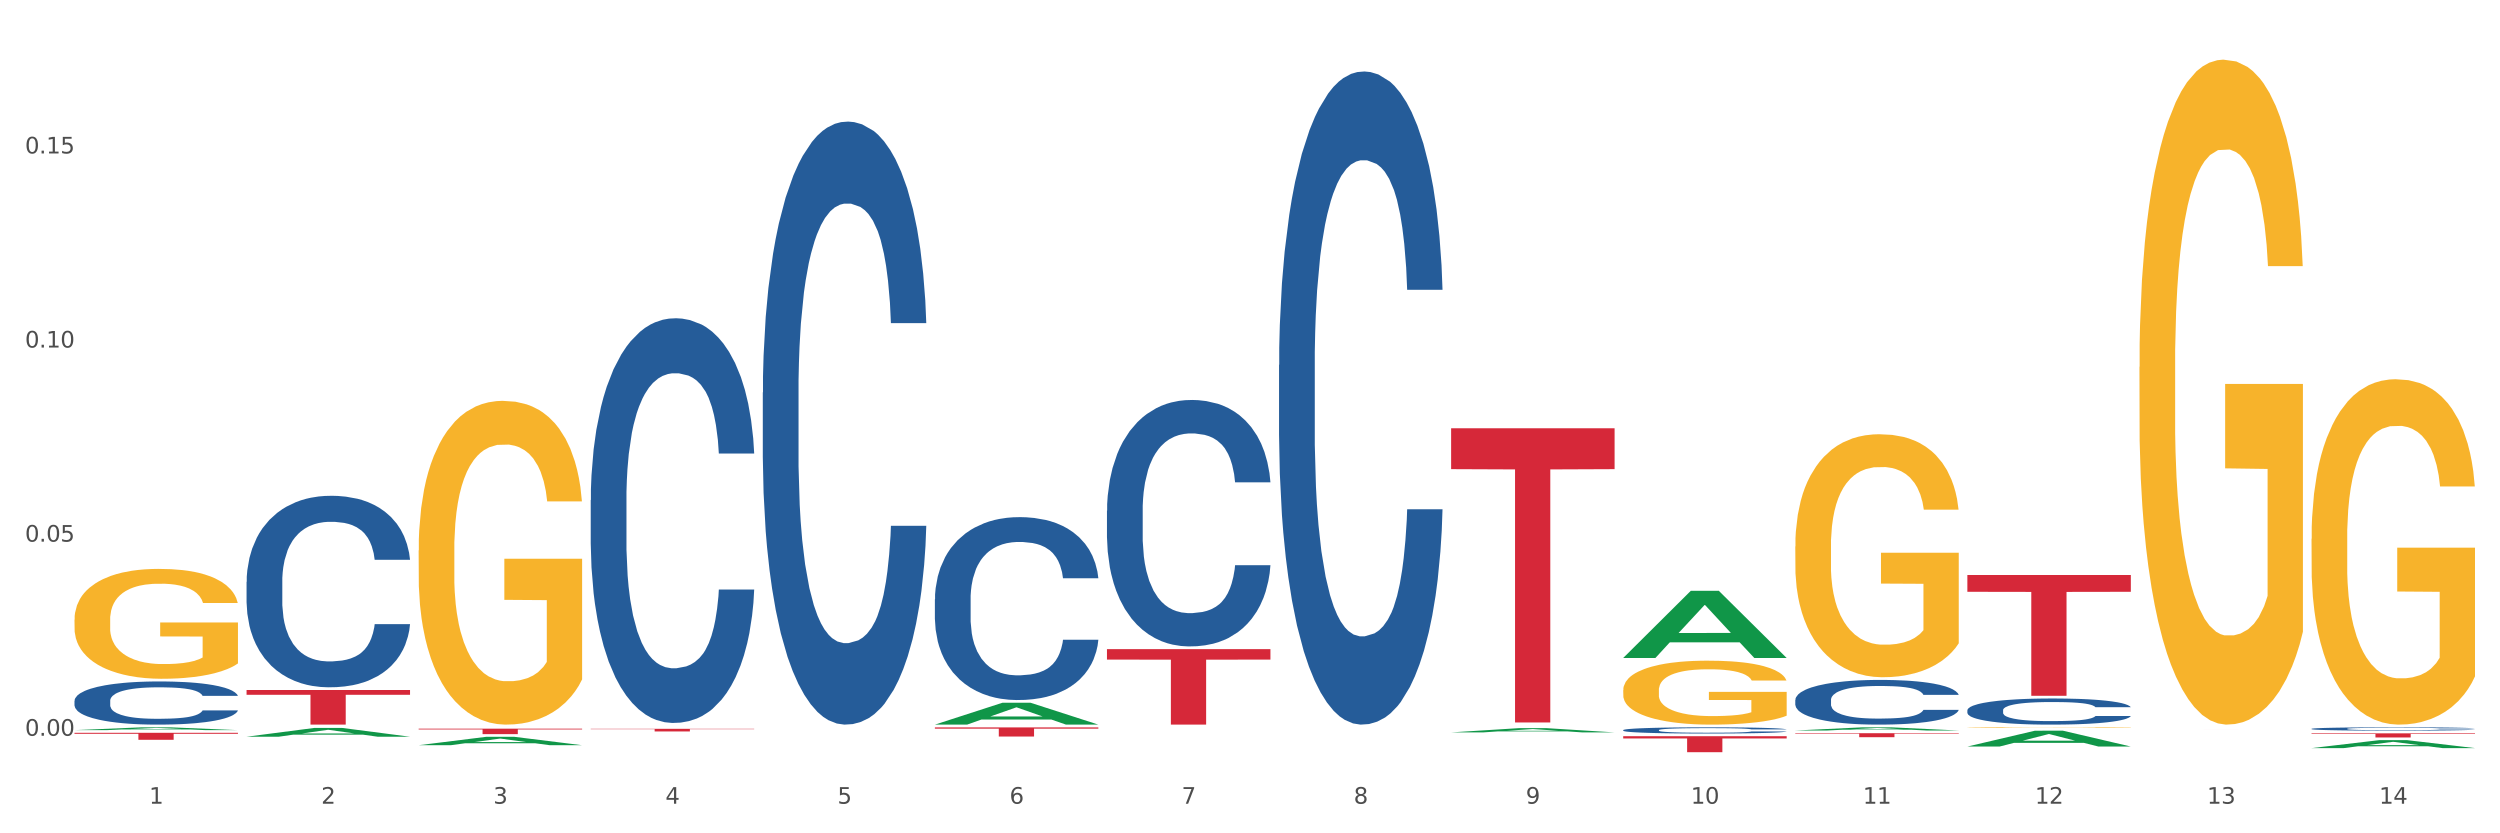 <?xml version="1.0" encoding="utf-8" standalone="no"?>
<!DOCTYPE svg PUBLIC "-//W3C//DTD SVG 1.1//EN"
  "http://www.w3.org/Graphics/SVG/1.1/DTD/svg11.dtd">
<svg xmlns:xlink="http://www.w3.org/1999/xlink" width="1080pt" height="360pt" viewBox="0 0 1080 360" xmlns="http://www.w3.org/2000/svg" version="1.1">
 <rect x="0" y="0" width="1080" height="360" fill="#333333" stroke="none"/>
 <defs>
  <style type="text/css">*{stroke-linejoin: round; stroke-linecap: butt}</style>
 </defs>
 <g id="figure_1">
  <g id="patch_1">
   <path d="M 0 360 
L 1080 360 
L 1080 0 
L 0 0 
z
" style="fill: #ffffff; stroke: #ffffff; stroke-linejoin: miter"/>
  </g>
  <g id="axes_1">
   <g id="matplotlib.axis_1">
    <g id="xtick_1">
     <g id="text_1">
      <!-- 1 -->
      <g style="fill: #4d4d4d" transform="translate(64.432 347.204) scale(0.096 -0.096)">
       <defs>
        <path id="DejaVuSans-31" d="M 794 531 
L 1825 531 
L 1825 4091 
L 703 3866 
L 703 4441 
L 1819 4666 
L 2450 4666 
L 2450 531 
L 3481 531 
L 3481 0 
L 794 0 
L 794 531 
z
" transform="scale(0.016)"/>
       </defs>
       <use xlink:href="#DejaVuSans-31"/>
      </g>
     </g>
    </g>
    <g id="xtick_2">
     <g id="text_2">
      <!-- 2 -->
      <g style="fill: #4d4d4d" transform="translate(138.771 347.204) scale(0.096 -0.096)">
       <defs>
        <path id="DejaVuSans-32" d="M 1228 531 
L 3431 531 
L 3431 0 
L 469 0 
L 469 531 
Q 828 903 1448 1529 
Q 2069 2156 2228 2338 
Q 2531 2678 2651 2914 
Q 2772 3150 2772 3378 
Q 2772 3750 2511 3984 
Q 2250 4219 1831 4219 
Q 1534 4219 1204 4116 
Q 875 4013 500 3803 
L 500 4441 
Q 881 4594 1212 4672 
Q 1544 4750 1819 4750 
Q 2544 4750 2975 4387 
Q 3406 4025 3406 3419 
Q 3406 3131 3298 2873 
Q 3191 2616 2906 2266 
Q 2828 2175 2409 1742 
Q 1991 1309 1228 531 
z
" transform="scale(0.016)"/>
       </defs>
       <use xlink:href="#DejaVuSans-32"/>
      </g>
     </g>
    </g>
    <g id="xtick_3">
     <g id="text_3">
      <!-- 3 -->
      <g style="fill: #4d4d4d" transform="translate(213.109 347.204) scale(0.096 -0.096)">
       <defs>
        <path id="DejaVuSans-33" d="M 2597 2516 
Q 3050 2419 3304 2112 
Q 3559 1806 3559 1356 
Q 3559 666 3084 287 
Q 2609 -91 1734 -91 
Q 1441 -91 1130 -33 
Q 819 25 488 141 
L 488 750 
Q 750 597 1062 519 
Q 1375 441 1716 441 
Q 2309 441 2620 675 
Q 2931 909 2931 1356 
Q 2931 1769 2642 2001 
Q 2353 2234 1838 2234 
L 1294 2234 
L 1294 2753 
L 1863 2753 
Q 2328 2753 2575 2939 
Q 2822 3125 2822 3475 
Q 2822 3834 2567 4026 
Q 2313 4219 1838 4219 
Q 1578 4219 1281 4162 
Q 984 4106 628 3988 
L 628 4550 
Q 988 4650 1302 4700 
Q 1616 4750 1894 4750 
Q 2613 4750 3031 4423 
Q 3450 4097 3450 3541 
Q 3450 3153 3228 2886 
Q 3006 2619 2597 2516 
z
" transform="scale(0.016)"/>
       </defs>
       <use xlink:href="#DejaVuSans-33"/>
      </g>
     </g>
    </g>
    <g id="xtick_4">
     <g id="text_4">
      <!-- 4 -->
      <g style="fill: #4d4d4d" transform="translate(287.448 347.204) scale(0.096 -0.096)">
       <defs>
        <path id="DejaVuSans-34" d="M 2419 4116 
L 825 1625 
L 2419 1625 
L 2419 4116 
z
M 2253 4666 
L 3047 4666 
L 3047 1625 
L 3713 1625 
L 3713 1100 
L 3047 1100 
L 3047 0 
L 2419 0 
L 2419 1100 
L 313 1100 
L 313 1709 
L 2253 4666 
z
" transform="scale(0.016)"/>
       </defs>
       <use xlink:href="#DejaVuSans-34"/>
      </g>
     </g>
    </g>
    <g id="xtick_5">
     <g id="text_5">
      <!-- 5 -->
      <g style="fill: #4d4d4d" transform="translate(361.787 347.204) scale(0.096 -0.096)">
       <defs>
        <path id="DejaVuSans-35" d="M 691 4666 
L 3169 4666 
L 3169 4134 
L 1269 4134 
L 1269 2991 
Q 1406 3038 1543 3061 
Q 1681 3084 1819 3084 
Q 2600 3084 3056 2656 
Q 3513 2228 3513 1497 
Q 3513 744 3044 326 
Q 2575 -91 1722 -91 
Q 1428 -91 1123 -41 
Q 819 9 494 109 
L 494 744 
Q 775 591 1075 516 
Q 1375 441 1709 441 
Q 2250 441 2565 725 
Q 2881 1009 2881 1497 
Q 2881 1984 2565 2268 
Q 2250 2553 1709 2553 
Q 1456 2553 1204 2497 
Q 953 2441 691 2322 
L 691 4666 
z
" transform="scale(0.016)"/>
       </defs>
       <use xlink:href="#DejaVuSans-35"/>
      </g>
     </g>
    </g>
    <g id="xtick_6">
     <g id="text_6">
      <!-- 6 -->
      <g style="fill: #4d4d4d" transform="translate(436.125 347.204) scale(0.096 -0.096)">
       <defs>
        <path id="DejaVuSans-36" d="M 2113 2584 
Q 1688 2584 1439 2293 
Q 1191 2003 1191 1497 
Q 1191 994 1439 701 
Q 1688 409 2113 409 
Q 2538 409 2786 701 
Q 3034 994 3034 1497 
Q 3034 2003 2786 2293 
Q 2538 2584 2113 2584 
z
M 3366 4563 
L 3366 3988 
Q 3128 4100 2886 4159 
Q 2644 4219 2406 4219 
Q 1781 4219 1451 3797 
Q 1122 3375 1075 2522 
Q 1259 2794 1537 2939 
Q 1816 3084 2150 3084 
Q 2853 3084 3261 2657 
Q 3669 2231 3669 1497 
Q 3669 778 3244 343 
Q 2819 -91 2113 -91 
Q 1303 -91 875 529 
Q 447 1150 447 2328 
Q 447 3434 972 4092 
Q 1497 4750 2381 4750 
Q 2619 4750 2861 4703 
Q 3103 4656 3366 4563 
z
" transform="scale(0.016)"/>
       </defs>
       <use xlink:href="#DejaVuSans-36"/>
      </g>
     </g>
    </g>
    <g id="xtick_7">
     <g id="text_7">
      <!-- 7 -->
      <g style="fill: #4d4d4d" transform="translate(510.464 347.204) scale(0.096 -0.096)">
       <defs>
        <path id="DejaVuSans-37" d="M 525 4666 
L 3525 4666 
L 3525 4397 
L 1831 0 
L 1172 0 
L 2766 4134 
L 525 4134 
L 525 4666 
z
" transform="scale(0.016)"/>
       </defs>
       <use xlink:href="#DejaVuSans-37"/>
      </g>
     </g>
    </g>
    <g id="xtick_8">
     <g id="text_8">
      <!-- 8 -->
      <g style="fill: #4d4d4d" transform="translate(584.803 347.204) scale(0.096 -0.096)">
       <defs>
        <path id="DejaVuSans-38" d="M 2034 2216 
Q 1584 2216 1326 1975 
Q 1069 1734 1069 1313 
Q 1069 891 1326 650 
Q 1584 409 2034 409 
Q 2484 409 2743 651 
Q 3003 894 3003 1313 
Q 3003 1734 2745 1975 
Q 2488 2216 2034 2216 
z
M 1403 2484 
Q 997 2584 770 2862 
Q 544 3141 544 3541 
Q 544 4100 942 4425 
Q 1341 4750 2034 4750 
Q 2731 4750 3128 4425 
Q 3525 4100 3525 3541 
Q 3525 3141 3298 2862 
Q 3072 2584 2669 2484 
Q 3125 2378 3379 2068 
Q 3634 1759 3634 1313 
Q 3634 634 3220 271 
Q 2806 -91 2034 -91 
Q 1263 -91 848 271 
Q 434 634 434 1313 
Q 434 1759 690 2068 
Q 947 2378 1403 2484 
z
M 1172 3481 
Q 1172 3119 1398 2916 
Q 1625 2713 2034 2713 
Q 2441 2713 2670 2916 
Q 2900 3119 2900 3481 
Q 2900 3844 2670 4047 
Q 2441 4250 2034 4250 
Q 1625 4250 1398 4047 
Q 1172 3844 1172 3481 
z
" transform="scale(0.016)"/>
       </defs>
       <use xlink:href="#DejaVuSans-38"/>
      </g>
     </g>
    </g>
    <g id="xtick_9">
     <g id="text_9">
      <!-- 9 -->
      <g style="fill: #4d4d4d" transform="translate(659.142 347.204) scale(0.096 -0.096)">
       <defs>
        <path id="DejaVuSans-39" d="M 703 97 
L 703 672 
Q 941 559 1184 500 
Q 1428 441 1663 441 
Q 2288 441 2617 861 
Q 2947 1281 2994 2138 
Q 2813 1869 2534 1725 
Q 2256 1581 1919 1581 
Q 1219 1581 811 2004 
Q 403 2428 403 3163 
Q 403 3881 828 4315 
Q 1253 4750 1959 4750 
Q 2769 4750 3195 4129 
Q 3622 3509 3622 2328 
Q 3622 1225 3098 567 
Q 2575 -91 1691 -91 
Q 1453 -91 1209 -44 
Q 966 3 703 97 
z
M 1959 2075 
Q 2384 2075 2632 2365 
Q 2881 2656 2881 3163 
Q 2881 3666 2632 3958 
Q 2384 4250 1959 4250 
Q 1534 4250 1286 3958 
Q 1038 3666 1038 3163 
Q 1038 2656 1286 2365 
Q 1534 2075 1959 2075 
z
" transform="scale(0.016)"/>
       </defs>
       <use xlink:href="#DejaVuSans-39"/>
      </g>
     </g>
    </g>
    <g id="xtick_10">
     <g id="text_10">
      <!-- 10 -->
      <g style="fill: #4d4d4d" transform="translate(730.426 347.204) scale(0.096 -0.096)">
       <defs>
        <path id="DejaVuSans-30" d="M 2034 4250 
Q 1547 4250 1301 3770 
Q 1056 3291 1056 2328 
Q 1056 1369 1301 889 
Q 1547 409 2034 409 
Q 2525 409 2770 889 
Q 3016 1369 3016 2328 
Q 3016 3291 2770 3770 
Q 2525 4250 2034 4250 
z
M 2034 4750 
Q 2819 4750 3233 4129 
Q 3647 3509 3647 2328 
Q 3647 1150 3233 529 
Q 2819 -91 2034 -91 
Q 1250 -91 836 529 
Q 422 1150 422 2328 
Q 422 3509 836 4129 
Q 1250 4750 2034 4750 
z
" transform="scale(0.016)"/>
       </defs>
       <use xlink:href="#DejaVuSans-31"/>
       <use xlink:href="#DejaVuSans-30" transform="translate(63.623 0)"/>
      </g>
     </g>
    </g>
    <g id="xtick_11">
     <g id="text_11">
      <!-- 11 -->
      <g style="fill: #4d4d4d" transform="translate(804.765 347.204) scale(0.096 -0.096)">
       <use xlink:href="#DejaVuSans-31"/>
       <use xlink:href="#DejaVuSans-31" transform="translate(63.623 0)"/>
      </g>
     </g>
    </g>
    <g id="xtick_12">
     <g id="text_12">
      <!-- 12 -->
      <g style="fill: #4d4d4d" transform="translate(879.104 347.204) scale(0.096 -0.096)">
       <use xlink:href="#DejaVuSans-31"/>
       <use xlink:href="#DejaVuSans-32" transform="translate(63.623 0)"/>
      </g>
     </g>
    </g>
    <g id="xtick_13">
     <g id="text_13">
      <!-- 13 -->
      <g style="fill: #4d4d4d" transform="translate(953.442 347.204) scale(0.096 -0.096)">
       <use xlink:href="#DejaVuSans-31"/>
       <use xlink:href="#DejaVuSans-33" transform="translate(63.623 0)"/>
      </g>
     </g>
    </g>
    <g id="xtick_14">
     <g id="text_14">
      <!-- 14 -->
      <g style="fill: #4d4d4d" transform="translate(1027.781 347.204) scale(0.096 -0.096)">
       <use xlink:href="#DejaVuSans-31"/>
       <use xlink:href="#DejaVuSans-34" transform="translate(63.623 0)"/>
      </g>
     </g>
    </g>
    <g id="xtick_15"/>
    <g id="xtick_16"/>
    <g id="xtick_17"/>
    <g id="xtick_18"/>
    <g id="xtick_19"/>
    <g id="xtick_20"/>
    <g id="xtick_21"/>
    <g id="xtick_22"/>
    <g id="xtick_23"/>
    <g id="xtick_24"/>
    <g id="xtick_25"/>
    <g id="xtick_26"/>
    <g id="xtick_27"/>
   </g>
   <g id="matplotlib.axis_2">
    <g id="ytick_1">
     <g id="text_15">
      <!-- 0.00 -->
      <g style="fill: #4d4d4d" transform="translate(10.8 317.841) scale(0.096 -0.096)">
       <defs>
        <path id="DejaVuSans-2e" d="M 684 794 
L 1344 794 
L 1344 0 
L 684 0 
L 684 794 
z
" transform="scale(0.016)"/>
       </defs>
       <use xlink:href="#DejaVuSans-30"/>
       <use xlink:href="#DejaVuSans-2e" transform="translate(63.623 0)"/>
       <use xlink:href="#DejaVuSans-30" transform="translate(95.41 0)"/>
       <use xlink:href="#DejaVuSans-30" transform="translate(159.033 0)"/>
      </g>
     </g>
    </g>
    <g id="ytick_2">
     <g id="text_16">
      <!-- 0.05 -->
      <g style="fill: #4d4d4d" transform="translate(10.8 233.993) scale(0.096 -0.096)">
       <use xlink:href="#DejaVuSans-30"/>
       <use xlink:href="#DejaVuSans-2e" transform="translate(63.623 0)"/>
       <use xlink:href="#DejaVuSans-30" transform="translate(95.41 0)"/>
       <use xlink:href="#DejaVuSans-35" transform="translate(159.033 0)"/>
      </g>
     </g>
    </g>
    <g id="ytick_3">
     <g id="text_17">
      <!-- 0.10 -->
      <g style="fill: #4d4d4d" transform="translate(10.8 150.145) scale(0.096 -0.096)">
       <use xlink:href="#DejaVuSans-30"/>
       <use xlink:href="#DejaVuSans-2e" transform="translate(63.623 0)"/>
       <use xlink:href="#DejaVuSans-31" transform="translate(95.41 0)"/>
       <use xlink:href="#DejaVuSans-30" transform="translate(159.033 0)"/>
      </g>
     </g>
    </g>
    <g id="ytick_4">
     <g id="text_18">
      <!-- 0.15 -->
      <g style="fill: #4d4d4d" transform="translate(10.8 66.297) scale(0.096 -0.096)">
       <use xlink:href="#DejaVuSans-30"/>
       <use xlink:href="#DejaVuSans-2e" transform="translate(63.623 0)"/>
       <use xlink:href="#DejaVuSans-31" transform="translate(95.41 0)"/>
       <use xlink:href="#DejaVuSans-35" transform="translate(159.033 0)"/>
      </g>
     </g>
    </g>
    <g id="ytick_5"/>
    <g id="ytick_6"/>
    <g id="ytick_7"/>
    <g id="ytick_8"/>
   </g>
   <g id="PolyCollection_1">
    <path d="M 32.175 315.421 
L 32.248 315.42 
L 61.37 314.195 
L 73.456 314.194 
L 102.797 315.423 
L 88.818 315.423 
L 82.484 315.137 
L 52.415 315.137 
L 52.197 315.142 
L 46.081 315.423 
L 32.175 315.423 
L 32.175 315.421 
L 56.201 314.966 
L 78.698 314.965 
L 67.559 314.456 
L 67.413 314.453 
L 67.267 314.457 
L 56.128 314.965 
L 56.201 314.966 
L 32.175 315.421 
z
" clip-path="url(#p67b491b135)" style="fill: #109648"/>
    <path d="M 255.191 216.042 
L 255.275 215.882 
L 255.275 211.411 
L 255.525 205.344 
L 256.443 194.167 
L 257.612 185.704 
L 259.615 175.805 
L 260.701 171.653 
L 262.12 167.023 
L 265.041 159.518 
L 268.381 153.132 
L 270.718 149.619 
L 272.471 147.383 
L 276.394 143.392 
L 278.648 141.635 
L 280.986 140.198 
L 282.989 139.24 
L 286.328 138.123 
L 288.999 137.644 
L 292.088 137.484 
L 294.676 137.644 
L 298.098 138.282 
L 303.107 140.198 
L 305.027 141.316 
L 307.615 143.232 
L 310.286 145.787 
L 312.457 148.342 
L 314.961 152.014 
L 317.549 156.804 
L 320.053 162.872 
L 321.806 168.46 
L 323.225 174.368 
L 324.477 181.553 
L 325.396 189.377 
L 325.813 195.923 
L 310.537 195.923 
L 310.119 190.016 
L 309.284 183.629 
L 308.45 179.318 
L 307.531 175.805 
L 306.112 171.813 
L 304.86 169.258 
L 302.773 166.225 
L 300.853 164.309 
L 299.267 163.191 
L 297.347 162.233 
L 293.257 161.275 
L 290.335 161.275 
L 288.499 161.594 
L 286.245 162.393 
L 284.325 163.51 
L 282.071 165.426 
L 280.318 167.502 
L 278.565 170.216 
L 277.563 172.132 
L 276.06 175.645 
L 275.059 178.519 
L 273.723 183.469 
L 272.972 186.982 
L 271.636 196.083 
L 271.052 202.789 
L 270.801 207.42 
L 270.634 212.529 
L 270.634 237.438 
L 271.135 248.615 
L 271.553 253.405 
L 272.22 258.834 
L 273.473 265.859 
L 275.309 272.725 
L 277.229 277.675 
L 278.815 280.709 
L 280.318 282.944 
L 281.82 284.7 
L 283.657 286.297 
L 285.159 287.255 
L 287.413 288.213 
L 290.085 288.692 
L 292.172 288.692 
L 296.429 287.894 
L 298.349 287.095 
L 300.185 285.978 
L 302.189 284.221 
L 303.775 282.305 
L 304.693 280.868 
L 306.196 277.835 
L 307.364 274.641 
L 308.366 270.969 
L 309.034 267.775 
L 309.785 262.985 
L 310.37 257.556 
L 310.537 254.682 
L 325.813 254.682 
L 325.479 260.43 
L 324.895 266.019 
L 323.726 273.523 
L 322.808 277.835 
L 321.389 283.104 
L 319.886 287.574 
L 317.799 292.524 
L 315.879 296.197 
L 313.876 299.39 
L 311.705 302.264 
L 307.782 306.256 
L 306.363 307.374 
L 303.358 309.29 
L 301.02 310.407 
L 297.598 311.525 
L 294.092 312.164 
L 290.419 312.323 
L 287.163 312.004 
L 283.573 311.046 
L 281.32 310.088 
L 278.815 308.651 
L 275.893 306.416 
L 273.139 303.701 
L 270.551 300.508 
L 268.13 296.835 
L 265.876 292.684 
L 262.955 285.818 
L 260.784 279.112 
L 259.198 272.885 
L 258.113 267.616 
L 257.028 260.909 
L 256.443 256.279 
L 255.525 245.102 
L 255.191 234.723 
L 255.191 216.042 
z
" clip-path="url(#p67b491b135)" style="fill: #255c99"/>
    <path d="M 329.53 169.576 
L 329.613 169.338 
L 329.613 162.676 
L 329.864 153.636 
L 330.782 136.981 
L 331.951 124.372 
L 333.954 109.621 
L 335.039 103.435 
L 336.458 96.536 
L 339.38 85.353 
L 342.719 75.837 
L 345.057 70.603 
L 346.81 67.272 
L 350.733 61.324 
L 352.987 58.707 
L 355.324 56.566 
L 357.328 55.138 
L 360.667 53.473 
L 363.338 52.759 
L 366.427 52.521 
L 369.015 52.759 
L 372.437 53.711 
L 377.446 56.566 
L 379.366 58.231 
L 381.954 61.086 
L 384.625 64.893 
L 386.795 68.699 
L 389.3 74.171 
L 391.887 81.309 
L 394.392 90.35 
L 396.145 98.677 
L 397.564 107.48 
L 398.816 118.186 
L 399.734 129.844 
L 400.152 139.598 
L 384.875 139.598 
L 384.458 130.796 
L 383.623 121.279 
L 382.788 114.855 
L 381.87 109.621 
L 380.451 103.673 
L 379.199 99.866 
L 377.112 95.346 
L 375.192 92.491 
L 373.606 90.826 
L 371.686 89.398 
L 367.595 87.971 
L 364.674 87.971 
L 362.837 88.446 
L 360.583 89.636 
L 358.663 91.301 
L 356.41 94.156 
L 354.656 97.249 
L 352.903 101.294 
L 351.902 104.149 
L 350.399 109.383 
L 349.397 113.666 
L 348.062 121.041 
L 347.31 126.275 
L 345.975 139.836 
L 345.391 149.829 
L 345.14 156.728 
L 344.973 164.342 
L 344.973 201.457 
L 345.474 218.111 
L 345.891 225.248 
L 346.559 233.338 
L 347.811 243.806 
L 349.648 254.036 
L 351.568 261.412 
L 353.154 265.932 
L 354.656 269.263 
L 356.159 271.88 
L 357.996 274.259 
L 359.498 275.687 
L 361.752 277.114 
L 364.423 277.828 
L 366.51 277.828 
L 370.768 276.639 
L 372.688 275.449 
L 374.524 273.784 
L 376.528 271.166 
L 378.114 268.311 
L 379.032 266.17 
L 380.534 261.65 
L 381.703 256.891 
L 382.705 251.419 
L 383.373 246.661 
L 384.124 239.524 
L 384.708 231.434 
L 384.875 227.152 
L 400.152 227.152 
L 399.818 235.717 
L 399.233 244.044 
L 398.065 255.226 
L 397.146 261.65 
L 395.727 269.501 
L 394.225 276.163 
L 392.138 283.538 
L 390.218 289.01 
L 388.214 293.769 
L 386.044 298.051 
L 382.121 303.999 
L 380.701 305.664 
L 377.696 308.519 
L 375.359 310.185 
L 371.936 311.85 
L 368.43 312.802 
L 364.757 313.04 
L 361.502 312.564 
L 357.912 311.136 
L 355.658 309.709 
L 353.154 307.568 
L 350.232 304.237 
L 347.477 300.192 
L 344.89 295.434 
L 342.469 289.962 
L 340.215 283.776 
L 337.293 273.546 
L 335.123 263.553 
L 333.537 254.274 
L 332.452 246.423 
L 331.366 236.431 
L 330.782 229.531 
L 329.864 212.877 
L 329.53 197.412 
L 329.53 169.576 
z
" clip-path="url(#p67b491b135)" style="fill: #255c99"/>
    <path d="M 32.175 267.697 
L 32.258 267.654 
L 32.258 266.093 
L 32.425 264.749 
L 33.259 261.498 
L 34.51 258.81 
L 35.427 257.379 
L 36.344 256.209 
L 37.428 255.038 
L 38.762 253.824 
L 41.18 252.047 
L 42.681 251.136 
L 44.515 250.183 
L 47.85 248.795 
L 50.268 248.015 
L 52.77 247.365 
L 56.855 246.584 
L 59.523 246.237 
L 62.358 245.977 
L 65.777 245.804 
L 68.361 245.761 
L 74.031 245.891 
L 78.867 246.281 
L 81.202 246.584 
L 84.203 247.105 
L 85.788 247.451 
L 88.372 248.145 
L 91.04 249.055 
L 92.875 249.836 
L 95.626 251.31 
L 97.711 252.784 
L 99.628 254.605 
L 100.629 255.862 
L 101.379 257.033 
L 102.046 258.376 
L 102.713 260.501 
L 87.705 260.501 
L 87.122 258.983 
L 86.204 257.553 
L 84.87 256.165 
L 83.703 255.298 
L 81.702 254.215 
L 79.868 253.521 
L 77.95 253.001 
L 75.615 252.567 
L 73.781 252.35 
L 71.196 252.177 
L 66.11 252.22 
L 62.692 252.567 
L 60.357 253.001 
L 58.856 253.391 
L 57.522 253.824 
L 56.021 254.431 
L 54.27 255.342 
L 53.02 256.165 
L 51.769 257.206 
L 50.768 258.246 
L 49.851 259.46 
L 49.101 260.761 
L 48.517 262.105 
L 48.017 263.752 
L 47.6 266.484 
L 47.6 272.423 
L 47.767 273.767 
L 48.184 275.544 
L 48.684 276.888 
L 49.518 278.493 
L 50.268 279.576 
L 51.686 281.137 
L 53.27 282.438 
L 54.52 283.261 
L 55.771 283.955 
L 57.939 284.909 
L 60.357 285.689 
L 62.441 286.166 
L 65.276 286.6 
L 67.194 286.773 
L 68.862 286.86 
L 72.947 286.86 
L 75.865 286.73 
L 79.117 286.426 
L 81.619 286.036 
L 83.703 285.559 
L 86.038 284.779 
L 87.538 284.042 
L 87.538 274.981 
L 69.195 274.938 
L 69.195 268.911 
L 102.797 268.911 
L 102.797 286.6 
L 101.379 287.51 
L 99.795 288.334 
L 98.128 289.071 
L 95.626 289.981 
L 92.625 290.848 
L 89.956 291.455 
L 87.122 291.975 
L 83.786 292.452 
L 79.451 292.886 
L 76.783 293.059 
L 73.447 293.189 
L 69.529 293.233 
L 66.11 293.146 
L 62.775 292.929 
L 59.273 292.539 
L 55.855 291.975 
L 53.27 291.412 
L 50.685 290.718 
L 47.934 289.808 
L 45.766 288.941 
L 44.098 288.16 
L 42.264 287.163 
L 40.263 285.863 
L 38.762 284.692 
L 37.428 283.478 
L 36.01 281.917 
L 35.01 280.573 
L 34.009 278.883 
L 33.426 277.625 
L 32.759 275.675 
L 32.258 272.943 
L 32.175 267.697 
z
" clip-path="url(#p67b491b135)" style="fill: #f7b32b"/>
    <path d="M 478.207 220.624 
L 478.291 220.527 
L 478.291 217.804 
L 478.541 214.109 
L 479.459 207.302 
L 480.628 202.149 
L 482.632 196.12 
L 483.717 193.592 
L 485.136 190.772 
L 488.058 186.202 
L 491.397 182.312 
L 493.734 180.173 
L 495.487 178.812 
L 499.41 176.381 
L 501.664 175.311 
L 504.002 174.436 
L 506.005 173.853 
L 509.344 173.172 
L 512.016 172.88 
L 515.104 172.783 
L 517.692 172.88 
L 521.115 173.269 
L 526.123 174.436 
L 528.043 175.117 
L 530.631 176.284 
L 533.302 177.839 
L 535.473 179.395 
L 537.977 181.632 
L 540.565 184.549 
L 543.069 188.244 
L 544.822 191.647 
L 546.241 195.245 
L 547.493 199.621 
L 548.412 204.385 
L 548.829 208.372 
L 533.553 208.372 
L 533.135 204.774 
L 532.301 200.885 
L 531.466 198.259 
L 530.548 196.12 
L 529.128 193.689 
L 527.876 192.133 
L 525.789 190.286 
L 523.869 189.119 
L 522.283 188.438 
L 520.363 187.855 
L 516.273 187.271 
L 513.351 187.271 
L 511.515 187.466 
L 509.261 187.952 
L 507.341 188.633 
L 505.087 189.8 
L 503.334 191.064 
L 501.581 192.717 
L 500.579 193.884 
L 499.077 196.023 
L 498.075 197.773 
L 496.739 200.787 
L 495.988 202.927 
L 494.652 208.469 
L 494.068 212.553 
L 493.818 215.373 
L 493.651 218.485 
L 493.651 233.654 
L 494.151 240.46 
L 494.569 243.378 
L 495.237 246.684 
L 496.489 250.962 
L 498.325 255.143 
L 500.245 258.158 
L 501.831 260.005 
L 503.334 261.367 
L 504.837 262.436 
L 506.673 263.409 
L 508.176 263.992 
L 510.429 264.575 
L 513.101 264.867 
L 515.188 264.867 
L 519.445 264.381 
L 521.365 263.895 
L 523.202 263.214 
L 525.205 262.144 
L 526.791 260.978 
L 527.709 260.102 
L 529.212 258.255 
L 530.381 256.31 
L 531.382 254.074 
L 532.05 252.129 
L 532.801 249.212 
L 533.386 245.906 
L 533.553 244.155 
L 548.829 244.155 
L 548.495 247.656 
L 547.911 251.059 
L 546.742 255.63 
L 545.824 258.255 
L 544.405 261.464 
L 542.902 264.186 
L 540.815 267.201 
L 538.895 269.437 
L 536.892 271.382 
L 534.721 273.132 
L 530.798 275.563 
L 529.379 276.244 
L 526.374 277.411 
L 524.036 278.091 
L 520.614 278.772 
L 517.108 279.161 
L 513.435 279.258 
L 510.179 279.064 
L 506.59 278.48 
L 504.336 277.897 
L 501.831 277.022 
L 498.91 275.66 
L 496.155 274.007 
L 493.567 272.063 
L 491.146 269.826 
L 488.892 267.298 
L 485.971 263.117 
L 483.8 259.033 
L 482.214 255.241 
L 481.129 252.032 
L 480.044 247.948 
L 479.459 245.128 
L 478.541 238.321 
L 478.207 232.001 
L 478.207 220.624 
z
" clip-path="url(#p67b491b135)" style="fill: #255c99"/>
    <path d="M 552.546 157.656 
L 552.629 157.399 
L 552.629 150.183 
L 552.88 140.391 
L 553.798 122.354 
L 554.967 108.696 
L 556.97 92.72 
L 558.055 86.02 
L 559.475 78.547 
L 562.396 66.436 
L 565.735 56.129 
L 568.073 50.46 
L 569.826 46.852 
L 573.749 40.41 
L 576.003 37.575 
L 578.34 35.256 
L 580.344 33.71 
L 583.683 31.906 
L 586.354 31.133 
L 589.443 30.876 
L 592.031 31.133 
L 595.453 32.164 
L 600.462 35.256 
L 602.382 37.06 
L 604.97 40.152 
L 607.641 44.275 
L 609.811 48.398 
L 612.316 54.325 
L 614.903 62.055 
L 617.408 71.847 
L 619.161 80.866 
L 620.58 90.401 
L 621.832 101.996 
L 622.75 114.623 
L 623.168 125.188 
L 607.891 125.188 
L 607.474 115.654 
L 606.639 105.346 
L 605.804 98.389 
L 604.886 92.72 
L 603.467 86.278 
L 602.215 82.155 
L 600.128 77.259 
L 598.208 74.167 
L 596.622 72.363 
L 594.702 70.817 
L 590.612 69.271 
L 587.69 69.271 
L 585.853 69.786 
L 583.6 71.074 
L 581.68 72.878 
L 579.426 75.97 
L 577.673 79.32 
L 575.92 83.701 
L 574.918 86.793 
L 573.415 92.462 
L 572.414 97.1 
L 571.078 105.089 
L 570.327 110.758 
L 568.991 125.446 
L 568.407 136.268 
L 568.156 143.741 
L 567.989 151.987 
L 567.989 192.186 
L 568.49 210.224 
L 568.908 217.954 
L 569.575 226.716 
L 570.827 238.054 
L 572.664 249.134 
L 574.584 257.122 
L 576.17 262.018 
L 577.673 265.626 
L 579.175 268.46 
L 581.012 271.037 
L 582.514 272.583 
L 584.768 274.129 
L 587.439 274.903 
L 589.526 274.903 
L 593.784 273.614 
L 595.704 272.326 
L 597.54 270.522 
L 599.544 267.687 
L 601.13 264.595 
L 602.048 262.276 
L 603.551 257.38 
L 604.719 252.226 
L 605.721 246.3 
L 606.389 241.146 
L 607.14 233.415 
L 607.724 224.654 
L 607.891 220.016 
L 623.168 220.016 
L 622.834 229.292 
L 622.249 238.311 
L 621.081 250.423 
L 620.163 257.38 
L 618.743 265.884 
L 617.241 273.099 
L 615.154 281.087 
L 613.234 287.014 
L 611.23 292.167 
L 609.06 296.806 
L 605.137 303.248 
L 603.718 305.052 
L 600.712 308.144 
L 598.375 309.948 
L 594.952 311.751 
L 591.446 312.782 
L 587.773 313.04 
L 584.518 312.524 
L 580.928 310.978 
L 578.674 309.432 
L 576.17 307.113 
L 573.248 303.505 
L 570.494 299.125 
L 567.906 293.971 
L 565.485 288.044 
L 563.231 281.345 
L 560.309 270.264 
L 558.139 259.441 
L 556.553 249.392 
L 555.468 240.888 
L 554.382 230.065 
L 553.798 222.593 
L 552.88 204.555 
L 552.546 187.805 
L 552.546 157.656 
z
" clip-path="url(#p67b491b135)" style="fill: #255c99"/>
    <path d="M 701.223 315.406 
L 701.307 315.403 
L 701.307 315.334 
L 701.557 315.241 
L 702.476 315.068 
L 703.644 314.938 
L 705.648 314.785 
L 706.733 314.721 
L 708.152 314.649 
L 711.074 314.534 
L 714.413 314.435 
L 716.75 314.381 
L 718.503 314.346 
L 722.427 314.285 
L 724.681 314.258 
L 727.018 314.235 
L 729.021 314.221 
L 732.36 314.203 
L 735.032 314.196 
L 738.12 314.194 
L 740.708 314.196 
L 744.131 314.206 
L 749.139 314.235 
L 751.059 314.253 
L 753.647 314.282 
L 756.318 314.322 
L 758.489 314.361 
L 760.993 314.418 
L 763.581 314.492 
L 766.085 314.585 
L 767.838 314.672 
L 769.257 314.763 
L 770.51 314.874 
L 771.428 314.994 
L 771.845 315.095 
L 756.569 315.095 
L 756.151 315.004 
L 755.317 314.906 
L 754.482 314.839 
L 753.564 314.785 
L 752.145 314.723 
L 750.892 314.684 
L 748.805 314.637 
L 746.885 314.607 
L 745.299 314.59 
L 743.379 314.575 
L 739.289 314.561 
L 736.367 314.561 
L 734.531 314.566 
L 732.277 314.578 
L 730.357 314.595 
L 728.103 314.625 
L 726.35 314.657 
L 724.597 314.699 
L 723.595 314.728 
L 722.093 314.782 
L 721.091 314.827 
L 719.755 314.903 
L 719.004 314.957 
L 717.668 315.098 
L 717.084 315.201 
L 716.834 315.273 
L 716.667 315.352 
L 716.667 315.736 
L 717.168 315.908 
L 717.585 315.982 
L 718.253 316.066 
L 719.505 316.175 
L 721.341 316.28 
L 723.261 316.357 
L 724.847 316.404 
L 726.35 316.438 
L 727.853 316.465 
L 729.689 316.49 
L 731.192 316.505 
L 733.446 316.519 
L 736.117 316.527 
L 738.204 316.527 
L 742.461 316.515 
L 744.381 316.502 
L 746.218 316.485 
L 748.221 316.458 
L 749.807 316.428 
L 750.725 316.406 
L 752.228 316.359 
L 753.397 316.31 
L 754.398 316.253 
L 755.066 316.204 
L 755.818 316.13 
L 756.402 316.046 
L 756.569 316.002 
L 771.845 316.002 
L 771.511 316.091 
L 770.927 316.177 
L 769.758 316.293 
L 768.84 316.359 
L 767.421 316.441 
L 765.918 316.51 
L 763.831 316.586 
L 761.911 316.643 
L 759.908 316.692 
L 757.738 316.736 
L 753.814 316.798 
L 752.395 316.815 
L 749.39 316.845 
L 747.052 316.862 
L 743.63 316.879 
L 740.124 316.889 
L 736.451 316.892 
L 733.195 316.887 
L 729.606 316.872 
L 727.352 316.857 
L 724.847 316.835 
L 721.926 316.8 
L 719.171 316.758 
L 716.583 316.709 
L 714.162 316.653 
L 711.908 316.588 
L 708.987 316.482 
L 706.816 316.379 
L 705.23 316.283 
L 704.145 316.202 
L 703.06 316.098 
L 702.476 316.027 
L 701.557 315.854 
L 701.223 315.694 
L 701.223 315.406 
z
" clip-path="url(#p67b491b135)" style="fill: #255c99"/>
    <path d="M 775.562 302.402 
L 775.646 302.384 
L 775.646 301.891 
L 775.896 301.22 
L 776.814 299.985 
L 777.983 299.05 
L 779.986 297.957 
L 781.072 297.498 
L 782.491 296.986 
L 785.412 296.157 
L 788.752 295.451 
L 791.089 295.063 
L 792.842 294.816 
L 796.765 294.375 
L 799.019 294.181 
L 801.357 294.023 
L 803.36 293.917 
L 806.699 293.793 
L 809.37 293.74 
L 812.459 293.723 
L 815.047 293.74 
L 818.469 293.811 
L 823.478 294.023 
L 825.398 294.146 
L 827.986 294.358 
L 830.657 294.64 
L 832.828 294.922 
L 835.332 295.328 
L 837.92 295.857 
L 840.424 296.528 
L 842.177 297.145 
L 843.596 297.798 
L 844.848 298.592 
L 845.766 299.456 
L 846.184 300.179 
L 830.908 300.179 
L 830.49 299.527 
L 829.655 298.821 
L 828.821 298.345 
L 827.902 297.957 
L 826.483 297.515 
L 825.231 297.233 
L 823.144 296.898 
L 821.224 296.686 
L 819.638 296.563 
L 817.718 296.457 
L 813.628 296.351 
L 810.706 296.351 
L 808.87 296.386 
L 806.616 296.475 
L 804.696 296.598 
L 802.442 296.81 
L 800.689 297.039 
L 798.936 297.339 
L 797.934 297.551 
L 796.431 297.939 
L 795.43 298.256 
L 794.094 298.803 
L 793.343 299.191 
L 792.007 300.197 
L 791.423 300.938 
L 791.172 301.449 
L 791.005 302.014 
L 791.005 304.766 
L 791.506 306.001 
L 791.924 306.53 
L 792.591 307.13 
L 793.844 307.906 
L 795.68 308.665 
L 797.6 309.212 
L 799.186 309.547 
L 800.689 309.794 
L 802.191 309.988 
L 804.028 310.164 
L 805.53 310.27 
L 807.784 310.376 
L 810.456 310.429 
L 812.543 310.429 
L 816.8 310.341 
L 818.72 310.252 
L 820.556 310.129 
L 822.56 309.935 
L 824.146 309.723 
L 825.064 309.564 
L 826.567 309.229 
L 827.735 308.876 
L 828.737 308.471 
L 829.405 308.118 
L 830.156 307.589 
L 830.741 306.989 
L 830.908 306.671 
L 846.184 306.671 
L 845.85 307.306 
L 845.266 307.924 
L 844.097 308.753 
L 843.179 309.229 
L 841.76 309.811 
L 840.257 310.305 
L 838.17 310.852 
L 836.25 311.258 
L 834.247 311.611 
L 832.076 311.928 
L 828.153 312.369 
L 826.734 312.493 
L 823.728 312.705 
L 821.391 312.828 
L 817.969 312.952 
L 814.463 313.022 
L 810.79 313.04 
L 807.534 313.005 
L 803.944 312.899 
L 801.69 312.793 
L 799.186 312.634 
L 796.264 312.387 
L 793.51 312.087 
L 790.922 311.734 
L 788.501 311.329 
L 786.247 310.87 
L 783.325 310.111 
L 781.155 309.37 
L 779.569 308.682 
L 778.484 308.1 
L 777.399 307.359 
L 776.814 306.848 
L 775.896 305.613 
L 775.562 304.466 
L 775.562 302.402 
z
" clip-path="url(#p67b491b135)" style="fill: #255c99"/>
    <path d="M 849.901 306.82 
L 849.984 306.81 
L 849.984 306.521 
L 850.235 306.129 
L 851.153 305.407 
L 852.322 304.86 
L 854.325 304.221 
L 855.41 303.953 
L 856.829 303.654 
L 859.751 303.169 
L 863.09 302.756 
L 865.428 302.529 
L 867.181 302.385 
L 871.104 302.127 
L 873.358 302.014 
L 875.695 301.921 
L 877.699 301.859 
L 881.038 301.787 
L 883.709 301.756 
L 886.798 301.745 
L 889.386 301.756 
L 892.808 301.797 
L 897.817 301.921 
L 899.737 301.993 
L 902.325 302.117 
L 904.996 302.282 
L 907.166 302.447 
L 909.671 302.684 
L 912.258 302.994 
L 914.763 303.385 
L 916.516 303.746 
L 917.935 304.128 
L 919.187 304.592 
L 920.105 305.098 
L 920.523 305.521 
L 905.246 305.521 
L 904.829 305.139 
L 903.994 304.726 
L 903.159 304.448 
L 902.241 304.221 
L 900.822 303.963 
L 899.57 303.798 
L 897.483 303.602 
L 895.563 303.478 
L 893.977 303.406 
L 892.057 303.344 
L 887.966 303.282 
L 885.045 303.282 
L 883.208 303.303 
L 880.954 303.355 
L 879.034 303.427 
L 876.78 303.551 
L 875.027 303.685 
L 873.274 303.86 
L 872.273 303.984 
L 870.77 304.211 
L 869.768 304.396 
L 868.433 304.716 
L 867.681 304.943 
L 866.346 305.531 
L 865.761 305.964 
L 865.511 306.263 
L 865.344 306.593 
L 865.344 308.202 
L 865.845 308.924 
L 866.262 309.234 
L 866.93 309.584 
L 868.182 310.038 
L 870.019 310.482 
L 871.939 310.802 
L 873.525 310.998 
L 875.027 311.142 
L 876.53 311.255 
L 878.367 311.359 
L 879.869 311.42 
L 882.123 311.482 
L 884.794 311.513 
L 886.881 311.513 
L 891.139 311.462 
L 893.059 311.41 
L 894.895 311.338 
L 896.899 311.224 
L 898.485 311.101 
L 899.403 311.008 
L 900.905 310.812 
L 902.074 310.606 
L 903.076 310.368 
L 903.744 310.162 
L 904.495 309.853 
L 905.079 309.502 
L 905.246 309.316 
L 920.523 309.316 
L 920.189 309.688 
L 919.604 310.049 
L 918.436 310.533 
L 917.517 310.812 
L 916.098 311.152 
L 914.596 311.441 
L 912.509 311.761 
L 910.589 311.998 
L 908.585 312.204 
L 906.415 312.39 
L 902.491 312.648 
L 901.072 312.72 
L 898.067 312.844 
L 895.73 312.916 
L 892.307 312.988 
L 888.801 313.029 
L 885.128 313.04 
L 881.873 313.019 
L 878.283 312.957 
L 876.029 312.895 
L 873.525 312.803 
L 870.603 312.658 
L 867.848 312.483 
L 865.261 312.277 
L 862.84 312.039 
L 860.586 311.771 
L 857.664 311.328 
L 855.494 310.894 
L 853.908 310.492 
L 852.823 310.152 
L 851.737 309.719 
L 851.153 309.419 
L 850.235 308.697 
L 849.901 308.027 
L 849.901 306.82 
z
" clip-path="url(#p67b491b135)" style="fill: #255c99"/>
    <path d="M 998.578 314.846 
L 998.662 314.845 
L 998.662 314.808 
L 998.912 314.758 
L 999.83 314.665 
L 1000.999 314.594 
L 1003.003 314.512 
L 1004.088 314.478 
L 1005.507 314.439 
L 1008.429 314.377 
L 1011.768 314.324 
L 1014.105 314.294 
L 1015.858 314.276 
L 1019.781 314.243 
L 1022.035 314.228 
L 1024.373 314.216 
L 1026.376 314.208 
L 1029.715 314.199 
L 1032.387 314.195 
L 1035.475 314.194 
L 1038.063 314.195 
L 1041.486 314.2 
L 1046.494 314.216 
L 1048.414 314.225 
L 1051.002 314.241 
L 1053.673 314.263 
L 1055.844 314.284 
L 1058.348 314.314 
L 1060.936 314.354 
L 1063.44 314.405 
L 1065.193 314.451 
L 1066.612 314.5 
L 1067.864 314.56 
L 1068.783 314.625 
L 1069.2 314.679 
L 1053.924 314.679 
L 1053.506 314.63 
L 1052.671 314.577 
L 1051.837 314.541 
L 1050.918 314.512 
L 1049.499 314.479 
L 1048.247 314.458 
L 1046.16 314.432 
L 1044.24 314.416 
L 1042.654 314.407 
L 1040.734 314.399 
L 1036.644 314.391 
L 1033.722 314.391 
L 1031.886 314.394 
L 1029.632 314.401 
L 1027.712 314.41 
L 1025.458 314.426 
L 1023.705 314.443 
L 1021.952 314.466 
L 1020.95 314.482 
L 1019.448 314.511 
L 1018.446 314.535 
L 1017.11 314.576 
L 1016.359 314.605 
L 1015.023 314.681 
L 1014.439 314.736 
L 1014.188 314.775 
L 1014.022 314.817 
L 1014.022 315.024 
L 1014.522 315.117 
L 1014.94 315.157 
L 1015.608 315.202 
L 1016.86 315.261 
L 1018.696 315.318 
L 1020.616 315.359 
L 1022.202 315.384 
L 1023.705 315.403 
L 1025.207 315.417 
L 1027.044 315.43 
L 1028.547 315.438 
L 1030.8 315.446 
L 1033.472 315.45 
L 1035.559 315.45 
L 1039.816 315.444 
L 1041.736 315.437 
L 1043.572 315.428 
L 1045.576 315.413 
L 1047.162 315.397 
L 1048.08 315.385 
L 1049.583 315.36 
L 1050.752 315.334 
L 1051.753 315.303 
L 1052.421 315.276 
L 1053.172 315.237 
L 1053.757 315.192 
L 1053.924 315.168 
L 1069.2 315.168 
L 1068.866 315.215 
L 1068.282 315.262 
L 1067.113 315.324 
L 1066.195 315.36 
L 1064.776 315.404 
L 1063.273 315.441 
L 1061.186 315.482 
L 1059.266 315.513 
L 1057.263 315.539 
L 1055.092 315.563 
L 1051.169 315.596 
L 1049.75 315.606 
L 1046.745 315.621 
L 1044.407 315.631 
L 1040.985 315.64 
L 1037.479 315.645 
L 1033.806 315.647 
L 1030.55 315.644 
L 1026.96 315.636 
L 1024.707 315.628 
L 1022.202 315.616 
L 1019.281 315.598 
L 1016.526 315.575 
L 1013.938 315.549 
L 1011.517 315.518 
L 1009.263 315.483 
L 1006.342 315.426 
L 1004.171 315.371 
L 1002.585 315.319 
L 1001.5 315.275 
L 1000.415 315.219 
L 999.83 315.181 
L 998.912 315.088 
L 998.578 315.002 
L 998.578 314.846 
z
" clip-path="url(#p67b491b135)" style="fill: #255c99"/>
    <path d="M 998.578 316.8 
L 1069.2 316.8 
L 1069.2 317.049 
L 1041.42 317.051 
L 1041.42 318.589 
L 1026.191 318.589 
L 1026.191 317.051 
L 998.578 317.049 
L 998.578 316.802 
L 998.578 316.8 
z
" clip-path="url(#p67b491b135)" style="fill: #d62839"/>
    <path d="M 924.24 315.331 
L 994.861 315.331 
L 994.861 315.332 
L 967.081 315.332 
L 967.081 315.336 
L 951.852 315.336 
L 951.852 315.332 
L 924.24 315.332 
L 924.24 315.331 
L 924.24 315.331 
z
" clip-path="url(#p67b491b135)" style="fill: #d62839"/>
    <path d="M 849.901 248.404 
L 920.523 248.404 
L 920.523 255.656 
L 892.742 255.705 
L 892.742 300.592 
L 877.514 300.592 
L 877.514 255.705 
L 849.901 255.656 
L 849.901 248.453 
L 849.901 248.404 
z
" clip-path="url(#p67b491b135)" style="fill: #d62839"/>
    <path d="M 775.562 316.731 
L 846.184 316.731 
L 846.184 316.972 
L 818.404 316.974 
L 818.404 318.469 
L 803.175 318.469 
L 803.175 316.974 
L 775.562 316.972 
L 775.562 316.732 
L 775.562 316.731 
z
" clip-path="url(#p67b491b135)" style="fill: #d62839"/>
    <path d="M 701.223 318.045 
L 771.845 318.045 
L 771.845 319.005 
L 744.065 319.011 
L 744.065 324.95 
L 728.836 324.95 
L 728.836 319.011 
L 701.223 319.005 
L 701.223 318.052 
L 701.223 318.045 
z
" clip-path="url(#p67b491b135)" style="fill: #d62839"/>
    <path d="M 626.885 185.007 
L 697.506 185.007 
L 697.506 202.67 
L 669.726 202.789 
L 669.726 312.104 
L 654.497 312.104 
L 654.497 202.789 
L 626.885 202.67 
L 626.885 185.127 
L 626.885 185.007 
z
" clip-path="url(#p67b491b135)" style="fill: #d62839"/>
    <path d="M 478.207 280.412 
L 548.829 280.412 
L 548.829 284.946 
L 521.049 284.977 
L 521.049 313.04 
L 505.82 313.04 
L 505.82 284.977 
L 478.207 284.946 
L 478.207 280.443 
L 478.207 280.412 
z
" clip-path="url(#p67b491b135)" style="fill: #d62839"/>
    <path d="M 403.869 314.244 
L 474.49 314.244 
L 474.49 314.791 
L 446.71 314.795 
L 446.71 318.178 
L 431.481 318.178 
L 431.481 314.795 
L 403.869 314.791 
L 403.869 314.248 
L 403.869 314.244 
z
" clip-path="url(#p67b491b135)" style="fill: #d62839"/>
    <path d="M 255.191 314.849 
L 325.813 314.849 
L 325.813 315.007 
L 298.033 315.008 
L 298.033 315.988 
L 282.804 315.988 
L 282.804 315.008 
L 255.191 315.007 
L 255.191 314.85 
L 255.191 314.849 
z
" clip-path="url(#p67b491b135)" style="fill: #d62839"/>
    <path d="M 180.852 314.788 
L 251.474 314.788 
L 251.474 315.116 
L 223.694 315.118 
L 223.694 317.146 
L 208.465 317.146 
L 208.465 315.118 
L 180.852 315.116 
L 180.852 314.79 
L 180.852 314.788 
z
" clip-path="url(#p67b491b135)" style="fill: #d62839"/>
    <path d="M 106.514 298.07 
L 177.135 298.07 
L 177.135 300.15 
L 149.355 300.164 
L 149.355 313.04 
L 134.126 313.04 
L 134.126 300.164 
L 106.514 300.15 
L 106.514 298.084 
L 106.514 298.07 
z
" clip-path="url(#p67b491b135)" style="fill: #d62839"/>
    <path d="M 32.175 316.577 
L 102.797 316.577 
L 102.797 316.995 
L 75.017 316.998 
L 75.017 319.587 
L 59.788 319.587 
L 59.788 316.998 
L 32.175 316.995 
L 32.175 316.58 
L 32.175 316.577 
z
" clip-path="url(#p67b491b135)" style="fill: #d62839"/>
    <path d="M 998.578 232.774 
L 998.662 232.638 
L 998.662 227.732 
L 998.828 223.508 
L 999.662 213.287 
L 1000.913 204.838 
L 1001.83 200.341 
L 1002.747 196.662 
L 1003.831 192.982 
L 1005.165 189.167 
L 1007.583 183.58 
L 1009.084 180.718 
L 1010.918 177.72 
L 1014.253 173.359 
L 1016.671 170.906 
L 1019.173 168.862 
L 1023.258 166.409 
L 1025.926 165.319 
L 1028.761 164.501 
L 1032.18 163.956 
L 1034.765 163.82 
L 1040.434 164.229 
L 1045.27 165.455 
L 1047.605 166.409 
L 1050.607 168.044 
L 1052.191 169.134 
L 1054.775 171.315 
L 1057.444 174.177 
L 1059.278 176.63 
L 1062.029 181.263 
L 1064.114 185.896 
L 1066.032 191.62 
L 1067.032 195.572 
L 1067.783 199.251 
L 1068.45 203.476 
L 1069.117 210.153 
L 1054.108 210.153 
L 1053.525 205.383 
L 1052.608 200.886 
L 1051.274 196.526 
L 1050.106 193.8 
L 1048.105 190.393 
L 1046.271 188.213 
L 1044.353 186.578 
L 1042.019 185.215 
L 1040.184 184.533 
L 1037.599 183.988 
L 1032.513 184.125 
L 1029.095 185.215 
L 1026.76 186.578 
L 1025.259 187.804 
L 1023.925 189.167 
L 1022.425 191.075 
L 1020.674 193.936 
L 1019.423 196.526 
L 1018.172 199.796 
L 1017.172 203.067 
L 1016.255 206.882 
L 1015.504 210.971 
L 1014.92 215.195 
L 1014.42 220.373 
L 1014.003 228.959 
L 1014.003 247.628 
L 1014.17 251.853 
L 1014.587 257.44 
L 1015.087 261.665 
L 1015.921 266.707 
L 1016.671 270.113 
L 1018.089 275.019 
L 1019.673 279.108 
L 1020.924 281.697 
L 1022.174 283.877 
L 1024.342 286.875 
L 1026.76 289.328 
L 1028.845 290.827 
L 1031.68 292.19 
L 1033.597 292.735 
L 1035.265 293.008 
L 1039.35 293.008 
L 1042.269 292.599 
L 1045.52 291.645 
L 1048.022 290.418 
L 1050.106 288.919 
L 1052.441 286.466 
L 1053.942 284.15 
L 1053.942 255.668 
L 1035.598 255.532 
L 1035.598 236.59 
L 1069.2 236.59 
L 1069.2 292.19 
L 1067.783 295.052 
L 1066.198 297.641 
L 1064.531 299.957 
L 1062.029 302.819 
L 1059.028 305.545 
L 1056.36 307.453 
L 1053.525 309.088 
L 1050.19 310.587 
L 1045.854 311.95 
L 1043.186 312.495 
L 1039.851 312.904 
L 1035.932 313.04 
L 1032.513 312.767 
L 1029.178 312.086 
L 1025.676 310.859 
L 1022.258 309.088 
L 1019.673 307.316 
L 1017.088 305.136 
L 1014.337 302.274 
L 1012.169 299.549 
L 1010.501 297.096 
L 1008.667 293.961 
L 1006.666 289.873 
L 1005.165 286.194 
L 1003.831 282.378 
L 1002.414 277.472 
L 1001.413 273.248 
L 1000.413 267.933 
L 999.829 263.981 
L 999.162 257.849 
L 998.662 249.264 
L 998.578 232.774 
z
" clip-path="url(#p67b491b135)" style="fill: #f7b32b"/>
    <path d="M 924.24 158.512 
L 924.323 158.249 
L 924.323 148.805 
L 924.49 140.672 
L 925.323 120.995 
L 926.574 104.729 
L 927.491 96.071 
L 928.408 88.987 
L 929.492 81.904 
L 930.826 74.558 
L 933.244 63.801 
L 934.745 58.292 
L 936.58 52.52 
L 939.915 44.124 
L 942.333 39.402 
L 944.834 35.467 
L 948.92 30.744 
L 951.588 28.645 
L 954.423 27.071 
L 957.841 26.022 
L 960.426 25.759 
L 966.096 26.547 
L 970.932 28.908 
L 973.266 30.744 
L 976.268 33.893 
L 977.852 35.991 
L 980.437 40.189 
L 983.105 45.699 
L 984.939 50.421 
L 987.691 59.341 
L 989.775 68.261 
L 991.693 79.28 
L 992.693 86.889 
L 993.444 93.972 
L 994.111 102.105 
L 994.778 114.961 
L 979.77 114.961 
L 979.186 105.778 
L 978.269 97.12 
L 976.935 88.725 
L 975.768 83.478 
L 973.766 76.919 
L 971.932 72.721 
L 970.014 69.573 
L 967.68 66.949 
L 965.845 65.638 
L 963.261 64.588 
L 958.175 64.851 
L 954.756 66.949 
L 952.422 69.573 
L 950.921 71.934 
L 949.587 74.558 
L 948.086 78.231 
L 946.335 83.74 
L 945.084 88.725 
L 943.834 95.022 
L 942.833 101.318 
L 941.916 108.664 
L 941.165 116.535 
L 940.582 124.668 
L 940.081 134.637 
L 939.665 151.166 
L 939.665 187.109 
L 939.831 195.242 
L 940.248 205.998 
L 940.749 214.131 
L 941.582 223.839 
L 942.333 230.398 
L 943.75 239.842 
L 945.334 247.713 
L 946.585 252.698 
L 947.836 256.896 
L 950.004 262.667 
L 952.422 267.39 
L 954.506 270.276 
L 957.341 272.899 
L 959.259 273.949 
L 960.926 274.473 
L 965.012 274.473 
L 967.93 273.686 
L 971.182 271.85 
L 973.683 269.489 
L 975.768 266.603 
L 978.102 261.88 
L 979.603 257.42 
L 979.603 202.588 
L 961.26 202.325 
L 961.26 165.858 
L 994.861 165.858 
L 994.861 272.899 
L 993.444 278.409 
L 991.86 283.394 
L 990.192 287.854 
L 987.691 293.363 
L 984.689 298.61 
L 982.021 302.283 
L 979.186 305.431 
L 975.851 308.317 
L 971.515 310.941 
L 968.847 311.99 
L 965.512 312.777 
L 961.593 313.04 
L 958.175 312.515 
L 954.84 311.203 
L 951.338 308.842 
L 947.919 305.431 
L 945.334 302.021 
L 942.75 297.823 
L 939.998 292.314 
L 937.83 287.066 
L 936.163 282.344 
L 934.328 276.31 
L 932.327 268.439 
L 930.826 261.356 
L 929.492 254.01 
L 928.075 244.565 
L 927.074 236.432 
L 926.074 226.2 
L 925.49 218.591 
L 924.823 206.785 
L 924.323 190.257 
L 924.24 158.512 
z
" clip-path="url(#p67b491b135)" style="fill: #f7b32b"/>
    <path d="M 849.901 314.337 
L 849.984 314.337 
L 849.984 314.327 
L 850.151 314.318 
L 850.985 314.296 
L 852.235 314.279 
L 853.153 314.27 
L 854.07 314.262 
L 855.154 314.254 
L 856.488 314.246 
L 858.906 314.235 
L 860.407 314.229 
L 862.241 314.222 
L 865.576 314.213 
L 867.994 314.208 
L 870.495 314.204 
L 874.581 314.199 
L 877.249 314.197 
L 880.084 314.195 
L 883.502 314.194 
L 886.087 314.194 
L 891.757 314.194 
L 896.593 314.197 
L 898.927 314.199 
L 901.929 314.202 
L 903.513 314.205 
L 906.098 314.209 
L 908.766 314.215 
L 910.601 314.22 
L 913.352 314.23 
L 915.436 314.239 
L 917.354 314.251 
L 918.355 314.26 
L 919.105 314.267 
L 919.772 314.276 
L 920.439 314.29 
L 905.431 314.29 
L 904.847 314.28 
L 903.93 314.271 
L 902.596 314.262 
L 901.429 314.256 
L 899.428 314.249 
L 897.593 314.244 
L 895.676 314.241 
L 893.341 314.238 
L 891.507 314.237 
L 888.922 314.236 
L 883.836 314.236 
L 880.417 314.238 
L 878.083 314.241 
L 876.582 314.243 
L 875.248 314.246 
L 873.747 314.25 
L 871.996 314.256 
L 870.745 314.262 
L 869.495 314.268 
L 868.494 314.275 
L 867.577 314.283 
L 866.827 314.292 
L 866.243 314.3 
L 865.743 314.311 
L 865.326 314.329 
L 865.326 314.368 
L 865.493 314.377 
L 865.91 314.388 
L 866.41 314.397 
L 867.244 314.408 
L 867.994 314.415 
L 869.411 314.425 
L 870.996 314.433 
L 872.246 314.439 
L 873.497 314.443 
L 875.665 314.45 
L 878.083 314.455 
L 880.167 314.458 
L 883.002 314.461 
L 884.92 314.462 
L 886.587 314.462 
L 890.673 314.462 
L 893.591 314.462 
L 896.843 314.46 
L 899.344 314.457 
L 901.429 314.454 
L 903.763 314.449 
L 905.264 314.444 
L 905.264 314.385 
L 886.921 314.384 
L 886.921 314.345 
L 920.523 314.345 
L 920.523 314.461 
L 919.105 314.467 
L 917.521 314.472 
L 915.853 314.477 
L 913.352 314.483 
L 910.35 314.489 
L 907.682 314.492 
L 904.847 314.496 
L 901.512 314.499 
L 897.177 314.502 
L 894.508 314.503 
L 891.173 314.504 
L 887.254 314.504 
L 883.836 314.504 
L 880.501 314.502 
L 876.999 314.5 
L 873.58 314.496 
L 870.996 314.492 
L 868.411 314.488 
L 865.659 314.482 
L 863.492 314.476 
L 861.824 314.471 
L 859.99 314.464 
L 857.989 314.456 
L 856.488 314.448 
L 855.154 314.44 
L 853.736 314.43 
L 852.736 314.421 
L 851.735 314.41 
L 851.151 314.402 
L 850.484 314.389 
L 849.984 314.371 
L 849.901 314.337 
z
" clip-path="url(#p67b491b135)" style="fill: #f7b32b"/>
    <path d="M 775.562 236.097 
L 775.645 236.001 
L 775.645 232.55 
L 775.812 229.578 
L 776.646 222.387 
L 777.897 216.443 
L 778.814 213.279 
L 779.731 210.69 
L 780.815 208.101 
L 782.149 205.417 
L 784.567 201.486 
L 786.068 199.472 
L 787.902 197.363 
L 791.237 194.295 
L 793.655 192.569 
L 796.157 191.131 
L 800.242 189.405 
L 802.91 188.638 
L 805.745 188.063 
L 809.164 187.679 
L 811.748 187.584 
L 817.418 187.871 
L 822.254 188.734 
L 824.589 189.405 
L 827.59 190.556 
L 829.175 191.323 
L 831.759 192.857 
L 834.427 194.87 
L 836.262 196.596 
L 839.013 199.856 
L 841.098 203.116 
L 843.015 207.142 
L 844.016 209.923 
L 844.766 212.512 
L 845.433 215.484 
L 846.1 220.182 
L 831.092 220.182 
L 830.509 216.826 
L 829.592 213.662 
L 828.257 210.594 
L 827.09 208.676 
L 825.089 206.28 
L 823.255 204.746 
L 821.337 203.595 
L 819.002 202.636 
L 817.168 202.157 
L 814.583 201.773 
L 809.497 201.869 
L 806.079 202.636 
L 803.744 203.595 
L 802.243 204.458 
L 800.909 205.417 
L 799.408 206.759 
L 797.657 208.772 
L 796.407 210.594 
L 795.156 212.895 
L 794.156 215.196 
L 793.238 217.881 
L 792.488 220.757 
L 791.904 223.729 
L 791.404 227.372 
L 790.987 233.413 
L 790.987 246.548 
L 791.154 249.52 
L 791.571 253.451 
L 792.071 256.423 
L 792.905 259.971 
L 793.655 262.368 
L 795.073 265.819 
L 796.657 268.695 
L 797.908 270.517 
L 799.158 272.051 
L 801.326 274.16 
L 803.744 275.886 
L 805.829 276.941 
L 808.663 277.9 
L 810.581 278.283 
L 812.249 278.475 
L 816.334 278.475 
L 819.253 278.187 
L 822.504 277.516 
L 825.006 276.653 
L 827.09 275.599 
L 829.425 273.873 
L 830.926 272.243 
L 830.926 252.205 
L 812.582 252.109 
L 812.582 238.782 
L 846.184 238.782 
L 846.184 277.9 
L 844.766 279.913 
L 843.182 281.735 
L 841.515 283.365 
L 839.013 285.378 
L 836.012 287.296 
L 833.344 288.638 
L 830.509 289.788 
L 827.174 290.843 
L 822.838 291.802 
L 820.17 292.185 
L 816.835 292.473 
L 812.916 292.569 
L 809.497 292.377 
L 806.162 291.898 
L 802.66 291.035 
L 799.242 289.788 
L 796.657 288.542 
L 794.072 287.008 
L 791.321 284.995 
L 789.153 283.077 
L 787.485 281.351 
L 785.651 279.146 
L 783.65 276.27 
L 782.149 273.681 
L 780.815 270.997 
L 779.398 267.545 
L 778.397 264.573 
L 777.396 260.834 
L 776.813 258.053 
L 776.146 253.739 
L 775.645 247.698 
L 775.562 236.097 
z
" clip-path="url(#p67b491b135)" style="fill: #f7b32b"/>
    <path d="M 701.223 298.178 
L 701.307 298.152 
L 701.307 297.244 
L 701.474 296.462 
L 702.307 294.569 
L 703.558 293.005 
L 704.475 292.172 
L 705.392 291.491 
L 706.476 290.81 
L 707.81 290.103 
L 710.228 289.069 
L 711.729 288.539 
L 713.563 287.984 
L 716.899 287.176 
L 719.317 286.722 
L 721.818 286.344 
L 725.903 285.889 
L 728.572 285.688 
L 731.406 285.536 
L 734.825 285.435 
L 737.41 285.41 
L 743.08 285.486 
L 747.915 285.713 
L 750.25 285.889 
L 753.252 286.192 
L 754.836 286.394 
L 757.421 286.798 
L 760.089 287.328 
L 761.923 287.782 
L 764.675 288.64 
L 766.759 289.498 
L 768.677 290.557 
L 769.677 291.289 
L 770.428 291.97 
L 771.095 292.753 
L 771.762 293.989 
L 756.754 293.989 
L 756.17 293.106 
L 755.253 292.273 
L 753.919 291.466 
L 752.751 290.961 
L 750.75 290.33 
L 748.916 289.927 
L 746.998 289.624 
L 744.664 289.372 
L 742.829 289.245 
L 740.245 289.144 
L 735.159 289.17 
L 731.74 289.372 
L 729.405 289.624 
L 727.905 289.851 
L 726.571 290.103 
L 725.07 290.457 
L 723.319 290.986 
L 722.068 291.466 
L 720.817 292.071 
L 719.817 292.677 
L 718.9 293.384 
L 718.149 294.14 
L 717.566 294.923 
L 717.065 295.882 
L 716.648 297.471 
L 716.648 300.928 
L 716.815 301.71 
L 717.232 302.745 
L 717.732 303.527 
L 718.566 304.461 
L 719.317 305.091 
L 720.734 306 
L 722.318 306.757 
L 723.569 307.236 
L 724.82 307.64 
L 726.987 308.195 
L 729.405 308.649 
L 731.49 308.927 
L 734.325 309.179 
L 736.242 309.28 
L 737.91 309.331 
L 741.996 309.331 
L 744.914 309.255 
L 748.166 309.078 
L 750.667 308.851 
L 752.751 308.574 
L 755.086 308.119 
L 756.587 307.69 
L 756.587 302.417 
L 738.244 302.392 
L 738.244 298.884 
L 771.845 298.884 
L 771.845 309.179 
L 770.428 309.709 
L 768.844 310.188 
L 767.176 310.617 
L 764.675 311.147 
L 761.673 311.652 
L 759.005 312.005 
L 756.17 312.308 
L 752.835 312.586 
L 748.499 312.838 
L 745.831 312.939 
L 742.496 313.015 
L 738.577 313.04 
L 735.159 312.989 
L 731.823 312.863 
L 728.321 312.636 
L 724.903 312.308 
L 722.318 311.98 
L 719.733 311.576 
L 716.982 311.046 
L 714.814 310.542 
L 713.147 310.088 
L 711.312 309.507 
L 709.311 308.75 
L 707.81 308.069 
L 706.476 307.362 
L 705.059 306.454 
L 704.058 305.672 
L 703.058 304.688 
L 702.474 303.956 
L 701.807 302.821 
L 701.307 301.231 
L 701.223 298.178 
z
" clip-path="url(#p67b491b135)" style="fill: #f7b32b"/>
    <path d="M 180.852 237.798 
L 180.936 237.67 
L 180.936 233.071 
L 181.103 229.111 
L 181.936 219.53 
L 183.187 211.61 
L 184.104 207.394 
L 185.021 203.945 
L 186.105 200.496 
L 187.439 196.919 
L 189.857 191.682 
L 191.358 188.999 
L 193.192 186.188 
L 196.528 182.101 
L 198.946 179.801 
L 201.447 177.885 
L 205.533 175.586 
L 208.201 174.564 
L 211.036 173.797 
L 214.454 173.286 
L 217.039 173.158 
L 222.709 173.542 
L 227.545 174.691 
L 229.879 175.586 
L 232.881 177.119 
L 234.465 178.141 
L 237.05 180.184 
L 239.718 182.867 
L 241.552 185.167 
L 244.304 189.51 
L 246.388 193.853 
L 248.306 199.219 
L 249.306 202.923 
L 250.057 206.372 
L 250.724 210.332 
L 251.391 216.592 
L 236.383 216.592 
L 235.799 212.121 
L 234.882 207.905 
L 233.548 203.817 
L 232.38 201.262 
L 230.379 198.069 
L 228.545 196.025 
L 226.627 194.492 
L 224.293 193.214 
L 222.458 192.576 
L 219.874 192.065 
L 214.788 192.193 
L 211.369 193.214 
L 209.034 194.492 
L 207.534 195.642 
L 206.2 196.919 
L 204.699 198.708 
L 202.948 201.39 
L 201.697 203.817 
L 200.446 206.883 
L 199.446 209.949 
L 198.529 213.526 
L 197.778 217.358 
L 197.195 221.319 
L 196.694 226.173 
L 196.277 234.221 
L 196.277 251.722 
L 196.444 255.682 
L 196.861 260.92 
L 197.361 264.88 
L 198.195 269.606 
L 198.946 272.8 
L 200.363 277.399 
L 201.947 281.231 
L 203.198 283.658 
L 204.449 285.702 
L 206.616 288.513 
L 209.034 290.812 
L 211.119 292.217 
L 213.954 293.495 
L 215.871 294.006 
L 217.539 294.261 
L 221.625 294.261 
L 224.543 293.878 
L 227.795 292.984 
L 230.296 291.834 
L 232.38 290.429 
L 234.715 288.129 
L 236.216 285.958 
L 236.216 259.259 
L 217.873 259.131 
L 217.873 241.375 
L 251.474 241.375 
L 251.474 293.495 
L 250.057 296.177 
L 248.473 298.605 
L 246.805 300.776 
L 244.304 303.459 
L 241.302 306.014 
L 238.634 307.802 
L 235.799 309.335 
L 232.464 310.74 
L 228.128 312.018 
L 225.46 312.529 
L 222.125 312.912 
L 218.206 313.04 
L 214.788 312.784 
L 211.452 312.146 
L 207.951 310.996 
L 204.532 309.335 
L 201.947 307.674 
L 199.362 305.631 
L 196.611 302.948 
L 194.443 300.393 
L 192.776 298.094 
L 190.941 295.155 
L 188.94 291.323 
L 187.439 287.874 
L 186.105 284.297 
L 184.688 279.698 
L 183.687 275.738 
L 182.687 270.756 
L 182.103 267.051 
L 181.436 261.303 
L 180.936 253.255 
L 180.852 237.798 
z
" clip-path="url(#p67b491b135)" style="fill: #f7b32b"/>
    <path d="M 106.514 251.352 
L 106.597 251.277 
L 106.597 249.161 
L 106.848 246.29 
L 107.766 241 
L 108.935 236.996 
L 110.938 232.311 
L 112.023 230.346 
L 113.442 228.155 
L 116.364 224.604 
L 119.703 221.581 
L 122.04 219.919 
L 123.794 218.861 
L 127.717 216.972 
L 129.971 216.141 
L 132.308 215.461 
L 134.312 215.007 
L 137.651 214.478 
L 140.322 214.252 
L 143.411 214.176 
L 145.998 214.252 
L 149.421 214.554 
L 154.43 215.461 
L 156.35 215.989 
L 158.937 216.896 
L 161.609 218.105 
L 163.779 219.314 
L 166.283 221.052 
L 168.871 223.319 
L 171.376 226.19 
L 173.129 228.835 
L 174.548 231.631 
L 175.8 235.031 
L 176.718 238.734 
L 177.135 241.832 
L 161.859 241.832 
L 161.442 239.036 
L 160.607 236.013 
L 159.772 233.973 
L 158.854 232.311 
L 157.435 230.422 
L 156.183 229.213 
L 154.096 227.777 
L 152.176 226.87 
L 150.59 226.341 
L 148.67 225.888 
L 144.579 225.435 
L 141.658 225.435 
L 139.821 225.586 
L 137.567 225.964 
L 135.647 226.493 
L 133.393 227.399 
L 131.64 228.382 
L 129.887 229.666 
L 128.886 230.573 
L 127.383 232.235 
L 126.381 233.595 
L 125.046 235.938 
L 124.294 237.6 
L 122.959 241.907 
L 122.374 245.081 
L 122.124 247.272 
L 121.957 249.69 
L 121.957 261.478 
L 122.458 266.767 
L 122.875 269.034 
L 123.543 271.603 
L 124.795 274.928 
L 126.632 278.177 
L 128.552 280.519 
L 130.138 281.955 
L 131.64 283.013 
L 133.143 283.844 
L 134.979 284.6 
L 136.482 285.053 
L 138.736 285.506 
L 141.407 285.733 
L 143.494 285.733 
L 147.751 285.355 
L 149.671 284.977 
L 151.508 284.448 
L 153.511 283.617 
L 155.097 282.711 
L 156.016 282.03 
L 157.518 280.595 
L 158.687 279.084 
L 159.689 277.346 
L 160.357 275.834 
L 161.108 273.568 
L 161.692 270.998 
L 161.859 269.638 
L 177.135 269.638 
L 176.802 272.359 
L 176.217 275.003 
L 175.049 278.555 
L 174.13 280.595 
L 172.711 283.088 
L 171.209 285.204 
L 169.122 287.547 
L 167.202 289.284 
L 165.198 290.796 
L 163.028 292.156 
L 159.104 294.045 
L 157.685 294.574 
L 154.68 295.48 
L 152.343 296.009 
L 148.92 296.538 
L 145.414 296.841 
L 141.741 296.916 
L 138.486 296.765 
L 134.896 296.312 
L 132.642 295.858 
L 130.138 295.178 
L 127.216 294.12 
L 124.461 292.836 
L 121.874 291.325 
L 119.453 289.587 
L 117.199 287.622 
L 114.277 284.373 
L 112.107 281.199 
L 110.521 278.252 
L 109.435 275.759 
L 108.35 272.585 
L 107.766 270.394 
L 106.848 265.105 
L 106.514 260.193 
L 106.514 251.352 
z
" clip-path="url(#p67b491b135)" style="fill: #255c99"/>
    <path d="M 32.175 302.768 
L 32.258 302.751 
L 32.258 302.274 
L 32.509 301.626 
L 33.427 300.434 
L 34.596 299.531 
L 36.599 298.475 
L 37.684 298.032 
L 39.104 297.538 
L 42.025 296.737 
L 45.364 296.056 
L 47.702 295.681 
L 49.455 295.443 
L 53.378 295.017 
L 55.632 294.829 
L 57.969 294.676 
L 59.973 294.574 
L 63.312 294.455 
L 65.983 294.403 
L 69.072 294.386 
L 71.66 294.403 
L 75.082 294.472 
L 80.091 294.676 
L 82.011 294.795 
L 84.599 295 
L 87.27 295.272 
L 89.44 295.545 
L 91.945 295.937 
L 94.533 296.448 
L 97.037 297.095 
L 98.79 297.691 
L 100.209 298.322 
L 101.461 299.088 
L 102.379 299.923 
L 102.797 300.621 
L 87.52 300.621 
L 87.103 299.991 
L 86.268 299.31 
L 85.434 298.85 
L 84.515 298.475 
L 83.096 298.049 
L 81.844 297.776 
L 79.757 297.453 
L 77.837 297.248 
L 76.251 297.129 
L 74.331 297.027 
L 70.241 296.925 
L 67.319 296.925 
L 65.482 296.959 
L 63.229 297.044 
L 61.309 297.163 
L 59.055 297.368 
L 57.302 297.589 
L 55.549 297.879 
L 54.547 298.083 
L 53.044 298.458 
L 52.043 298.764 
L 50.707 299.293 
L 49.956 299.667 
L 48.62 300.638 
L 48.036 301.354 
L 47.785 301.848 
L 47.618 302.393 
L 47.618 305.05 
L 48.119 306.243 
L 48.537 306.754 
L 49.204 307.333 
L 50.457 308.083 
L 52.293 308.815 
L 54.213 309.343 
L 55.799 309.667 
L 57.302 309.905 
L 58.804 310.093 
L 60.641 310.263 
L 62.143 310.365 
L 64.397 310.467 
L 67.069 310.519 
L 69.155 310.519 
L 73.413 310.433 
L 75.333 310.348 
L 77.169 310.229 
L 79.173 310.042 
L 80.759 309.837 
L 81.677 309.684 
L 83.18 309.36 
L 84.348 309.02 
L 85.35 308.628 
L 86.018 308.287 
L 86.769 307.776 
L 87.353 307.197 
L 87.52 306.89 
L 102.797 306.89 
L 102.463 307.503 
L 101.879 308.1 
L 100.71 308.9 
L 99.792 309.36 
L 98.372 309.922 
L 96.87 310.399 
L 94.783 310.927 
L 92.863 311.319 
L 90.86 311.66 
L 88.689 311.967 
L 84.766 312.392 
L 83.347 312.512 
L 80.341 312.716 
L 78.004 312.835 
L 74.581 312.955 
L 71.075 313.023 
L 67.402 313.04 
L 64.147 313.006 
L 60.557 312.904 
L 58.303 312.801 
L 55.799 312.648 
L 52.877 312.409 
L 50.123 312.12 
L 47.535 311.779 
L 45.114 311.387 
L 42.86 310.944 
L 39.938 310.212 
L 37.768 309.497 
L 36.182 308.832 
L 35.097 308.27 
L 34.011 307.555 
L 33.427 307.06 
L 32.509 305.868 
L 32.175 304.761 
L 32.175 302.768 
z
" clip-path="url(#p67b491b135)" style="fill: #255c99"/>
    <path d="M 403.869 258.904 
L 403.952 258.831 
L 403.952 256.811 
L 404.202 254.069 
L 405.121 249.017 
L 406.289 245.192 
L 408.293 240.718 
L 409.378 238.842 
L 410.797 236.749 
L 413.719 233.357 
L 417.058 230.471 
L 419.395 228.883 
L 421.148 227.873 
L 425.072 226.068 
L 427.326 225.275 
L 429.663 224.625 
L 431.666 224.192 
L 435.006 223.687 
L 437.677 223.471 
L 440.766 223.398 
L 443.353 223.471 
L 446.776 223.759 
L 451.785 224.625 
L 453.704 225.13 
L 456.292 225.996 
L 458.964 227.151 
L 461.134 228.306 
L 463.638 229.965 
L 466.226 232.13 
L 468.73 234.873 
L 470.483 237.398 
L 471.903 240.069 
L 473.155 243.316 
L 474.073 246.852 
L 474.49 249.811 
L 459.214 249.811 
L 458.797 247.141 
L 457.962 244.254 
L 457.127 242.306 
L 456.209 240.718 
L 454.79 238.914 
L 453.538 237.759 
L 451.451 236.388 
L 449.531 235.522 
L 447.945 235.017 
L 446.025 234.584 
L 441.934 234.151 
L 439.012 234.151 
L 437.176 234.295 
L 434.922 234.656 
L 433.002 235.161 
L 430.748 236.027 
L 428.995 236.965 
L 427.242 238.192 
L 426.24 239.058 
L 424.738 240.646 
L 423.736 241.945 
L 422.401 244.182 
L 421.649 245.77 
L 420.314 249.883 
L 419.729 252.914 
L 419.479 255.007 
L 419.312 257.316 
L 419.312 268.574 
L 419.813 273.625 
L 420.23 275.79 
L 420.898 278.244 
L 422.15 281.419 
L 423.987 284.522 
L 425.907 286.759 
L 427.493 288.13 
L 428.995 289.141 
L 430.498 289.935 
L 432.334 290.656 
L 433.837 291.089 
L 436.091 291.522 
L 438.762 291.739 
L 440.849 291.739 
L 445.106 291.378 
L 447.026 291.017 
L 448.863 290.512 
L 450.866 289.718 
L 452.452 288.852 
L 453.371 288.203 
L 454.873 286.831 
L 456.042 285.388 
L 457.044 283.728 
L 457.711 282.285 
L 458.463 280.12 
L 459.047 277.667 
L 459.214 276.368 
L 474.49 276.368 
L 474.156 278.965 
L 473.572 281.491 
L 472.403 284.883 
L 471.485 286.831 
L 470.066 289.213 
L 468.563 291.234 
L 466.477 293.471 
L 464.557 295.13 
L 462.553 296.574 
L 460.383 297.873 
L 456.459 299.677 
L 455.04 300.182 
L 452.035 301.048 
L 449.698 301.553 
L 446.275 302.058 
L 442.769 302.347 
L 439.096 302.419 
L 435.84 302.275 
L 432.251 301.842 
L 429.997 301.409 
L 427.493 300.759 
L 424.571 299.749 
L 421.816 298.522 
L 419.228 297.079 
L 416.808 295.419 
L 414.554 293.543 
L 411.632 290.44 
L 409.462 287.409 
L 407.875 284.594 
L 406.79 282.213 
L 405.705 279.182 
L 405.121 277.089 
L 404.202 272.038 
L 403.869 267.347 
L 403.869 258.904 
z
" clip-path="url(#p67b491b135)" style="fill: #255c99"/>
    <path d="M 849.901 322.499 
L 849.974 322.492 
L 879.096 315.664 
L 891.182 315.658 
L 920.523 322.512 
L 906.544 322.512 
L 900.21 320.916 
L 870.141 320.916 
L 869.922 320.941 
L 863.807 322.512 
L 849.901 322.512 
L 849.901 322.499 
L 873.927 319.963 
L 896.424 319.957 
L 885.284 317.119 
L 885.139 317.106 
L 884.993 317.125 
L 873.854 319.957 
L 873.927 319.963 
L 849.901 322.499 
z
" clip-path="url(#p67b491b135)" style="fill: #109648"/>
    <path d="M 106.514 318.256 
L 106.587 318.252 
L 135.709 314.473 
L 147.795 314.47 
L 177.135 318.263 
L 163.157 318.263 
L 156.823 317.38 
L 126.754 317.38 
L 126.535 317.394 
L 120.42 318.263 
L 106.514 318.263 
L 106.514 318.256 
L 130.54 316.853 
L 153.037 316.849 
L 141.897 315.278 
L 141.752 315.271 
L 141.606 315.282 
L 130.467 316.849 
L 130.54 316.853 
L 106.514 318.256 
z
" clip-path="url(#p67b491b135)" style="fill: #109648"/>
    <path d="M 180.852 321.925 
L 180.925 321.922 
L 210.048 318.303 
L 222.133 318.3 
L 251.474 321.932 
L 237.495 321.932 
L 231.161 321.086 
L 201.092 321.086 
L 200.874 321.1 
L 194.758 321.932 
L 180.852 321.932 
L 180.852 321.925 
L 204.878 320.582 
L 227.375 320.578 
L 216.236 319.074 
L 216.09 319.067 
L 215.945 319.078 
L 204.806 320.578 
L 204.878 320.582 
L 180.852 321.925 
z
" clip-path="url(#p67b491b135)" style="fill: #109648"/>
    <path d="M 403.869 313.022 
L 403.941 313.013 
L 433.064 303.582 
L 445.15 303.573 
L 474.49 313.04 
L 460.512 313.04 
L 454.177 310.835 
L 424.109 310.835 
L 423.89 310.871 
L 417.774 313.04 
L 403.869 313.04 
L 403.869 313.022 
L 427.895 309.52 
L 450.392 309.511 
L 439.252 305.591 
L 439.107 305.573 
L 438.961 305.6 
L 427.822 309.511 
L 427.895 309.52 
L 403.869 313.022 
z
" clip-path="url(#p67b491b135)" style="fill: #109648"/>
    <path d="M 626.885 316.393 
L 626.957 316.391 
L 656.08 314.566 
L 668.166 314.564 
L 697.506 316.396 
L 683.528 316.396 
L 677.194 315.969 
L 647.125 315.969 
L 646.906 315.976 
L 640.791 316.396 
L 626.885 316.396 
L 626.885 316.393 
L 650.911 315.715 
L 673.408 315.713 
L 662.268 314.954 
L 662.123 314.951 
L 661.977 314.956 
L 650.838 315.713 
L 650.911 315.715 
L 626.885 316.393 
z
" clip-path="url(#p67b491b135)" style="fill: #109648"/>
    <path d="M 701.223 284.202 
L 701.296 284.174 
L 730.419 255.238 
L 742.504 255.211 
L 771.845 284.256 
L 757.866 284.256 
L 751.532 277.493 
L 721.463 277.493 
L 721.245 277.602 
L 715.129 284.256 
L 701.223 284.256 
L 701.223 284.202 
L 725.249 273.456 
L 747.746 273.429 
L 736.607 261.402 
L 736.461 261.347 
L 736.316 261.429 
L 725.177 273.429 
L 725.249 273.456 
L 701.223 284.202 
z
" clip-path="url(#p67b491b135)" style="fill: #109648"/>
    <path d="M 775.562 315.574 
L 775.635 315.573 
L 804.757 314.195 
L 816.843 314.194 
L 846.184 315.577 
L 832.205 315.577 
L 825.871 315.255 
L 795.802 315.255 
L 795.584 315.26 
L 789.468 315.577 
L 775.562 315.577 
L 775.562 315.574 
L 799.588 315.063 
L 822.085 315.061 
L 810.946 314.488 
L 810.8 314.486 
L 810.655 314.49 
L 799.515 315.061 
L 799.588 315.063 
L 775.562 315.574 
z
" clip-path="url(#p67b491b135)" style="fill: #109648"/>
    <path d="M 998.578 323.18 
L 998.651 323.177 
L 1027.773 319.746 
L 1039.859 319.743 
L 1069.2 323.187 
L 1055.221 323.187 
L 1048.887 322.385 
L 1018.818 322.385 
L 1018.6 322.398 
L 1012.484 323.187 
L 998.578 323.187 
L 998.578 323.18 
L 1022.604 321.906 
L 1045.101 321.903 
L 1033.962 320.477 
L 1033.816 320.47 
L 1033.671 320.48 
L 1022.531 321.903 
L 1022.604 321.906 
L 998.578 323.18 
z
" clip-path="url(#p67b491b135)" style="fill: #109648"/>
   </g>
  </g>
 </g>
 <defs>
  <clipPath id="p67b491b135">
   <rect x="32.175" y="10.8" width="1037.025" height="329.109"/>
  </clipPath>
 </defs>
</svg>
